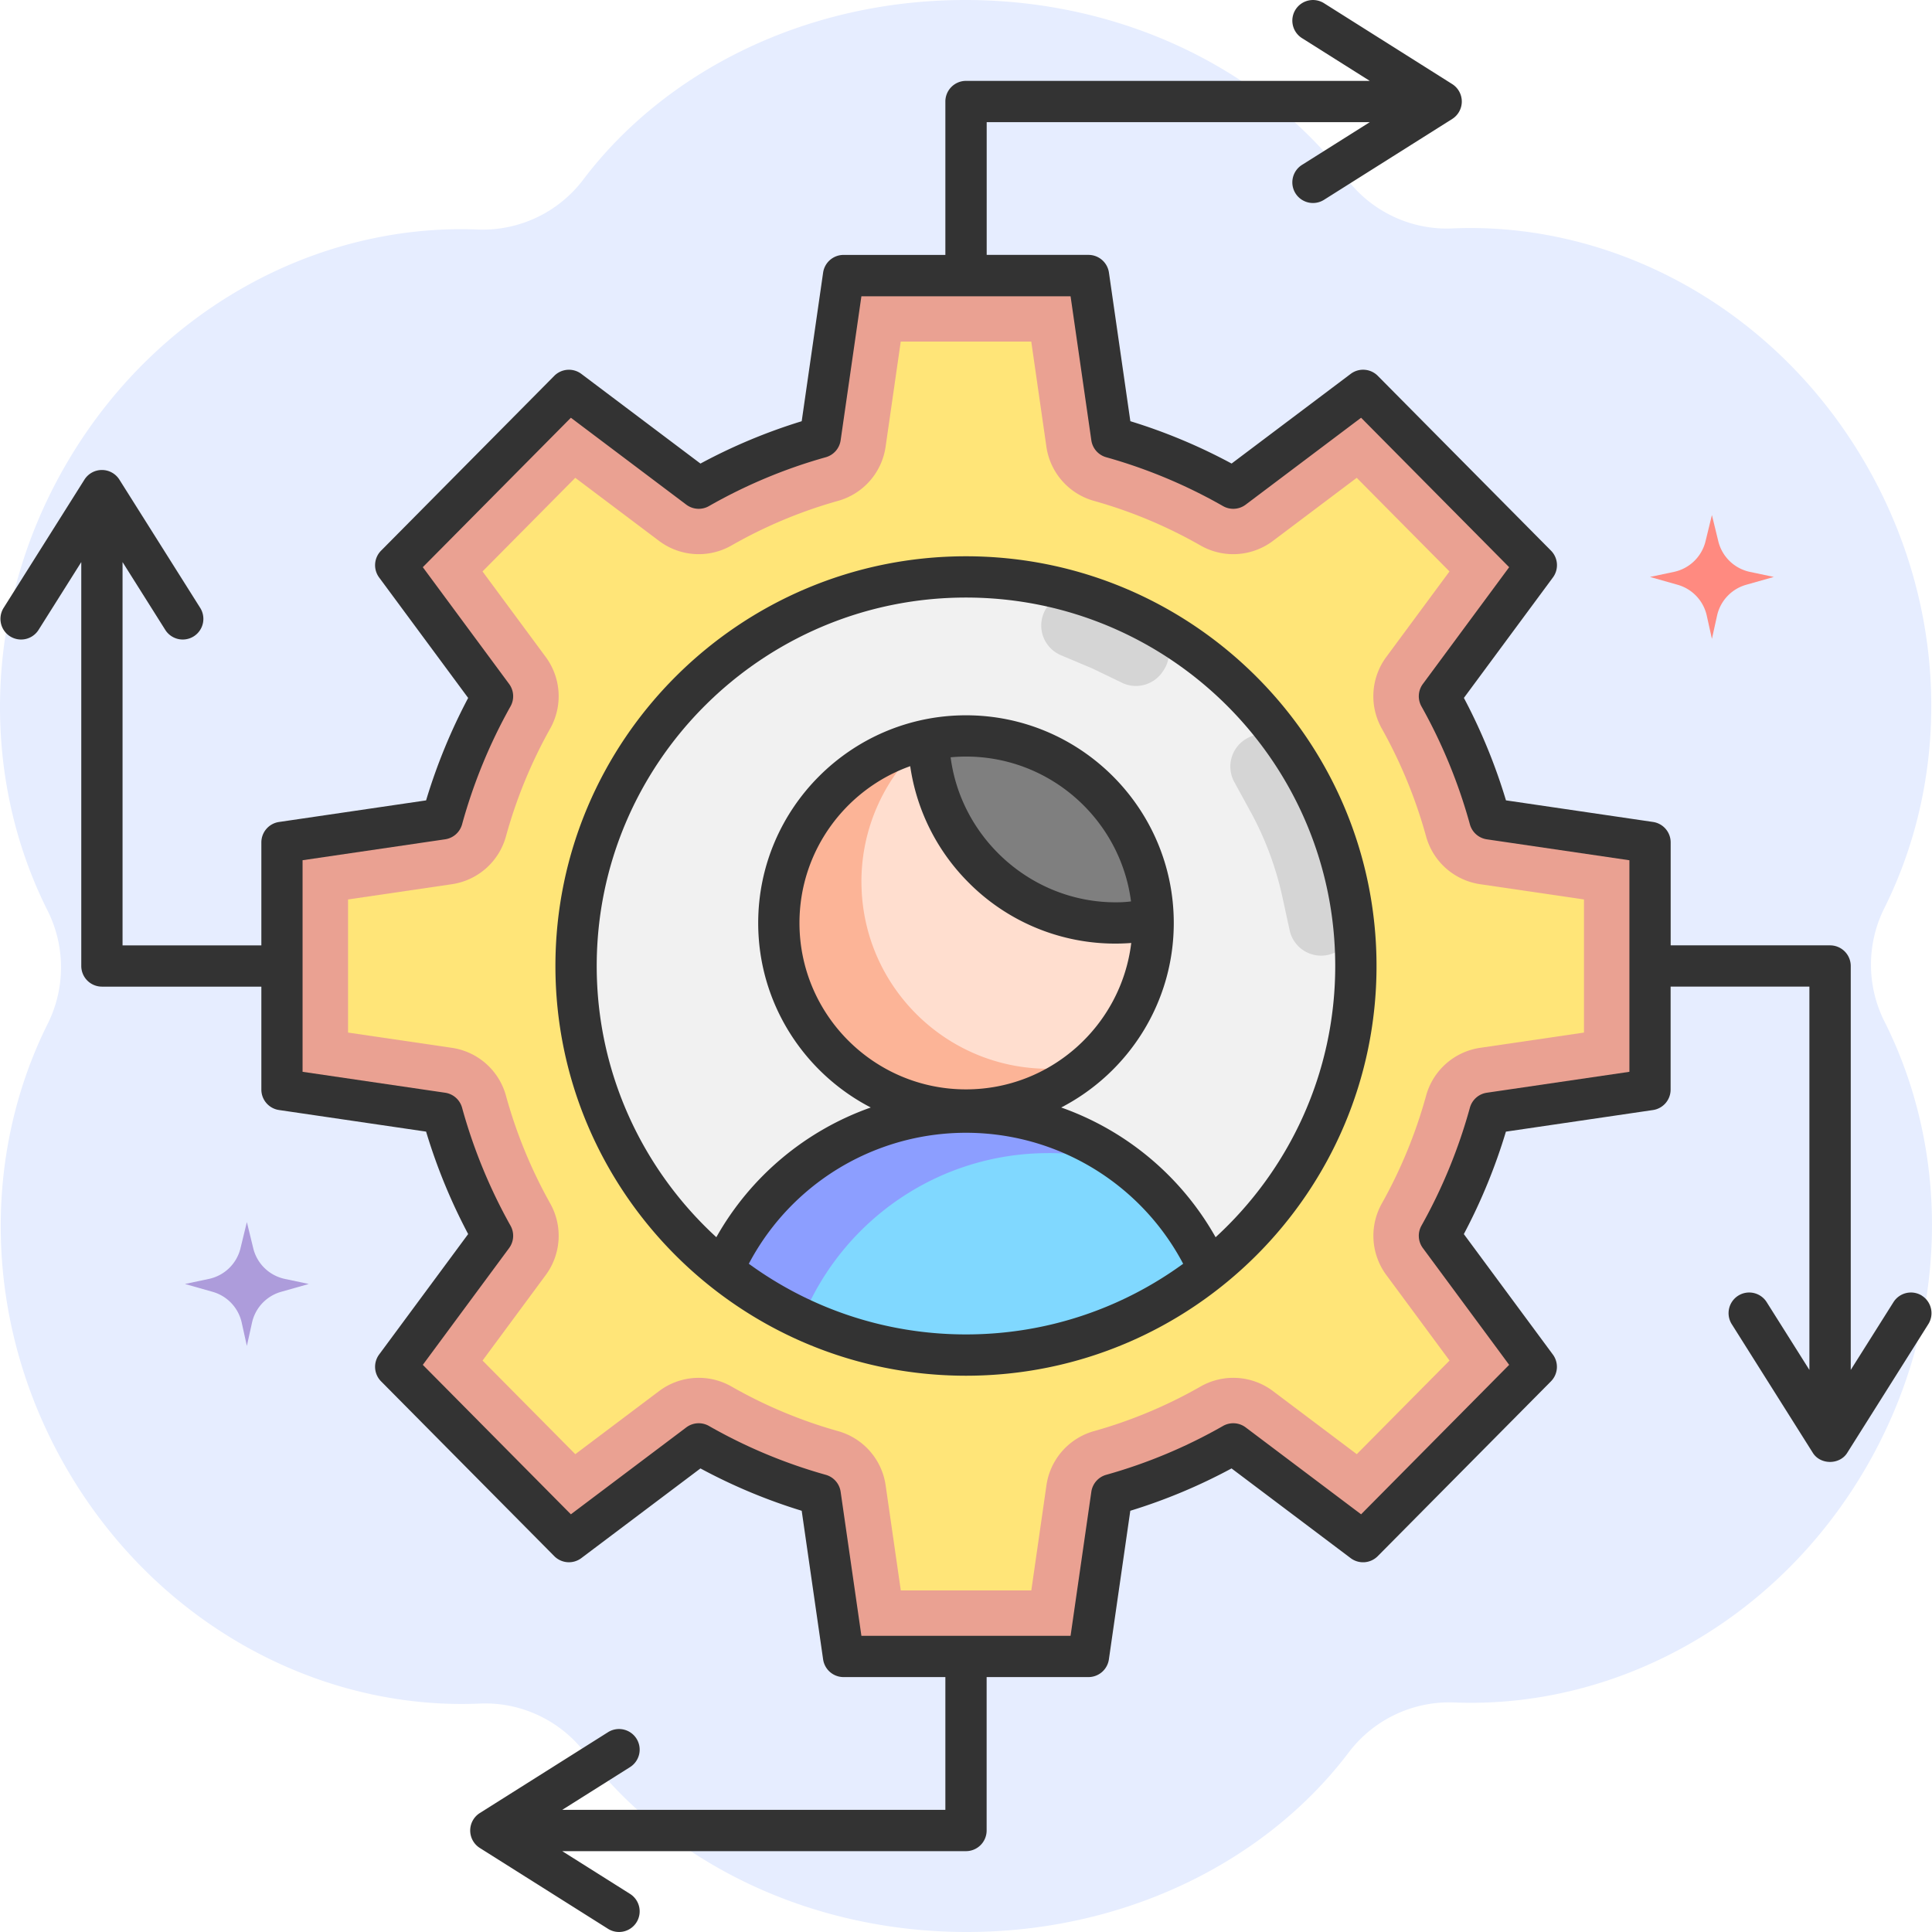 <svg xmlns="http://www.w3.org/2000/svg" width="72" height="72" fill="none" xmlns:v="https://vecta.io/nano"><g clip-path="url(#A)"><path d="M70.227 38.065a4.71 4.71 0 0 1-.005-4.218c2.459-4.922 2.408-11.147-.659-16.499-3.365-5.87-9.45-9.099-15.447-8.835-1.526.067-2.999-.628-3.924-1.845C47.138 2.65 41.91 0 35.973 0c-5.951 0-11.189 2.662-14.239 6.696a4.7 4.7 0 0 1-3.929 1.858c-5.98-.242-12.039 2.985-15.394 8.838-3.077 5.367-3.118 11.614-.638 16.543a4.71 4.71 0 0 1 .005 4.218C-.68 43.075-.63 49.3 2.438 54.652c3.365 5.87 9.45 9.099 15.447 8.835 1.526-.067 2.999.628 3.924 1.845C24.862 69.35 30.09 72 36.027 72c5.951 0 11.189-2.662 14.239-6.696a4.7 4.7 0 0 1 3.929-1.858c5.98.242 12.039-2.985 15.394-8.838 3.077-5.367 3.118-11.614.638-16.543z" fill="#e6edff"/><use href="#B" fill="#ff8a80"/><path d="M10.614 47.661l.894.189-1.034.293a1.54 1.54 0 0 0-1.082 1.148l-.192.867-.192-.867a1.54 1.54 0 0 0-1.082-1.148l-1.034-.293.894-.189a1.54 1.54 0 0 0 1.176-1.141l.238-.977.238.977a1.54 1.54 0 0 0 1.176 1.141z" fill="#ad9cdb"/><path d="M61.492 40.607v-9.214l-5.972-.877a20.42 20.42 0 0 0-1.877-4.57l3.609-4.883-6.455-6.515-4.838 3.643c-1.413-.807-2.93-1.446-4.527-1.894l-.869-6.028h-9.128l-.869 6.028c-1.598.448-3.115 1.087-4.528 1.894l-4.838-3.643-6.455 6.515 3.609 4.883c-.799 1.426-1.433 2.957-1.877 4.57l-5.972.877v9.214l5.972.877a20.43 20.43 0 0 0 1.877 4.57l-3.609 4.883 6.455 6.515 4.838-3.643a20.03 20.03 0 0 0 4.528 1.894l.869 6.028h9.128l.869-6.028c1.597-.448 3.115-1.087 4.527-1.894l4.838 3.643 6.455-6.515-3.609-4.883a20.43 20.43 0 0 0 1.877-4.57l5.971-.877z" fill="#ffe578"/><path d="M53.644 25.947l3.609-4.883-6.455-6.515-4.838 3.643c-1.413-.807-2.93-1.446-4.527-1.894l-.869-6.028h-9.128l-.869 6.028c-1.598.448-3.115 1.087-4.528 1.894l-4.838-3.643-6.455 6.515 3.609 4.883c-.799 1.426-1.433 2.957-1.877 4.57l-5.972.877v9.214l5.972.877a20.43 20.43 0 0 0 1.877 4.57l-3.609 4.883 6.455 6.515 4.838-3.643a20.03 20.03 0 0 0 4.528 1.894l.869 6.028h9.128l.869-6.028c1.597-.448 3.115-1.087 4.527-1.894l4.838 3.643 6.455-6.515-3.609-4.883a20.43 20.43 0 0 0 1.877-4.57l5.972-.877v-9.214l-5.972-.877a20.43 20.43 0 0 0-1.877-4.57zm5.387 12.534l-3.868.568a2.46 2.46 0 0 0-2.016 1.782 17.98 17.98 0 0 1-1.65 4.019 2.46 2.46 0 0 0 .168 2.667l2.355 3.187-3.457 3.489-3.121-2.35a2.46 2.46 0 0 0-2.701-.171 17.59 17.59 0 0 1-3.971 1.662 2.46 2.46 0 0 0-1.772 2.019l-.564 3.917h-4.864l-.565-3.917a2.46 2.46 0 0 0-1.772-2.019 17.59 17.59 0 0 1-3.971-1.662 2.46 2.46 0 0 0-2.701.171l-3.121 2.35-3.457-3.489 2.355-3.187a2.46 2.46 0 0 0 .167-2.667 18 18 0 0 1-1.65-4.019 2.46 2.46 0 0 0-2.016-1.782l-3.868-.568V33.52l3.868-.568a2.46 2.46 0 0 0 2.016-1.782 18 18 0 0 1 1.65-4.02 2.46 2.46 0 0 0-.168-2.667l-2.355-3.187 3.457-3.489 3.121 2.35a2.46 2.46 0 0 0 2.701.171c1.251-.715 2.587-1.274 3.971-1.662a2.46 2.46 0 0 0 1.772-2.019l.564-3.917h4.864l.564 3.917a2.46 2.46 0 0 0 1.772 2.019 17.59 17.59 0 0 1 3.971 1.662 2.46 2.46 0 0 0 2.701-.171l3.121-2.35 3.457 3.489-2.355 3.187a2.46 2.46 0 0 0-.168 2.667c.709 1.266 1.265 2.619 1.651 4.02a2.46 2.46 0 0 0 2.016 1.782l3.868.568v4.961h.001z" fill="#eaa192"/><path d="M71.625 48.286a.77.77 0 0 0-1.061.241l-1.592 2.526V36a.77.77 0 0 0-.769-.769h-5.942v-3.838a.77.77 0 0 0-.657-.761l-5.481-.805c-.397-1.321-.923-2.601-1.568-3.818l3.318-4.489a.77.77 0 0 0-.072-.999l-6.455-6.515a.77.77 0 0 0-1.009-.073l-4.439 3.342a20.82 20.82 0 0 0-3.773-1.578l-.798-5.538a.77.77 0 0 0-.761-.66h-3.795V4.552h14.278L48.52 6.146a.77.77 0 0 0-.24 1.061.77.77 0 0 0 1.061.24l4.778-3.013a.77.77 0 0 0 0-1.301L49.341.119a.77.77 0 0 0-1.061.24.77.77 0 0 0 .24 1.061l2.527 1.594H36a.77.77 0 0 0-.769.769V9.5h-3.795a.77.77 0 0 0-.761.66l-.798 5.538a20.85 20.85 0 0 0-3.773 1.578l-4.439-3.342a.77.77 0 0 0-1.009.073l-6.455 6.515a.77.77 0 0 0-.072.999l3.318 4.489a21.24 21.24 0 0 0-1.568 3.818l-5.482.805a.77.77 0 0 0-.657.761v3.838H4.567V20.947l1.592 2.527a.77.77 0 0 0 1.061.241.77.77 0 0 0 .241-1.061l-3.012-4.78a.77.77 0 0 0-1.302 0l-3.012 4.78a.77.77 0 0 0 .241 1.061.77.77 0 0 0 1.061-.241l1.592-2.527V36a.77.77 0 0 0 .769.769h5.942v3.837a.77.77 0 0 0 .657.761l5.482.805a21.22 21.22 0 0 0 1.568 3.818l-3.318 4.489a.77.77 0 0 0 .072.999l6.455 6.515a.77.77 0 0 0 1.009.073l4.439-3.342c1.203.649 2.468 1.178 3.773 1.578l.798 5.538a.77.77 0 0 0 .761.66h3.795v4.948H20.953l2.527-1.593a.77.77 0 0 0 .24-1.061.77.77 0 0 0-1.061-.24l-4.778 3.013a.77.77 0 0 0 0 1.301l4.778 3.013a.77.77 0 0 0 1.061-.24.77.77 0 0 0-.24-1.061l-2.527-1.593H36a.77.77 0 0 0 .769-.769V62.5h3.795a.77.77 0 0 0 .761-.66l.798-5.538c1.305-.4 2.57-.929 3.773-1.578l4.439 3.343a.77.77 0 0 0 1.009-.073l6.455-6.515a.77.77 0 0 0 .072-.999l-3.318-4.489c.645-1.217 1.171-2.498 1.568-3.818l5.481-.805a.77.77 0 0 0 .657-.761v-3.838h5.172v14.284l-1.592-2.526a.77.77 0 0 0-1.061-.241.77.77 0 0 0-.241 1.061l3.012 4.78c.279.473 1.023.473 1.302 0l3.012-4.78a.77.77 0 0 0-.241-1.061zm-10.902-8.343l-5.314.78a.77.77 0 0 0-.63.557c-.422 1.533-1.029 3.013-1.806 4.398a.77.77 0 0 0 .052.833l3.217 4.353-5.518 5.57-4.301-3.239a.77.77 0 0 0-.844-.054c-1.371.783-2.836 1.396-4.354 1.821a.77.77 0 0 0-.554.631l-.774 5.368h-7.795l-.774-5.368a.77.77 0 0 0-.554-.631 19.29 19.29 0 0 1-4.354-1.821.77.77 0 0 0-.844.054l-4.301 3.239-5.518-5.57 3.217-4.353a.77.77 0 0 0 .052-.833c-.776-1.385-1.384-2.865-1.806-4.398a.77.77 0 0 0-.63-.557l-5.314-.78v-7.885l5.314-.78a.77.77 0 0 0 .63-.557c.422-1.533 1.029-3.013 1.806-4.398a.77.77 0 0 0-.052-.833l-3.217-4.353 5.518-5.569 4.301 3.239a.77.77 0 0 0 .844.054c1.372-.783 2.836-1.396 4.354-1.821a.77.77 0 0 0 .554-.631l.774-5.368h7.795l.774 5.368a.77.77 0 0 0 .554.631 19.29 19.29 0 0 1 4.354 1.821.77.77 0 0 0 .844-.054l4.301-3.239 5.518 5.57-3.217 4.353a.77.77 0 0 0-.052.833c.776 1.385 1.384 2.865 1.806 4.398a.77.77 0 0 0 .63.557l5.314.78v7.885z" fill="#333"/><path d="M36 50.499c8.025 0 14.53-6.492 14.53-14.5S44.024 21.5 36 21.5s-14.53 6.492-14.53 14.5 6.505 14.5 14.53 14.5z" fill="#f1f1f1"/><g fill="#d5d5d5"><path d="M40.699 24.907l1.064.512c.544.296 1.224.125 1.567-.39l.034-.05a1.2 1.2 0 0 0-.423-1.72 14.49 14.49 0 0 0-2.589-1.097c-.586-.183-1.215.117-1.453.683a1.2 1.2 0 0 0 .639 1.573l1.162.49zm5.905 5.342a11.92 11.92 0 0 1 1.189 3.187l.268 1.233a1.2 1.2 0 0 0 1.427.918c.6-.13 1.011-.694.938-1.305-.278-2.352-1.12-4.532-2.388-6.401-.344-.507-1.023-.662-1.561-.368l-.001.001a1.2 1.2 0 0 0-.478 1.628l.605 1.107z"/></g><path d="M35.998 41.434c-4.045 0-7.522 2.425-9.061 5.898 2.485 1.981 5.633 3.168 9.061 3.168s6.576-1.187 9.061-3.168c-1.539-3.474-5.015-5.898-9.061-5.898z" fill="#80d8ff"/><path d="M39.075 42.972a9.9 9.9 0 0 1 2.817.408c-1.647-1.222-3.685-1.946-5.894-1.946-4.045 0-7.522 2.425-9.06 5.898 1.237.986 2.639 1.776 4.158 2.32-.372-.245-.734-.504-1.081-.781 1.539-3.474 5.015-5.898 9.06-5.898z" fill="#8c9eff"/><path d="M36 41.368c3.852 0 6.974-3.121 6.974-6.971S39.852 27.426 36 27.426s-6.974 3.121-6.974 6.971 3.122 6.971 6.974 6.971z" fill="#ffdecf"/><path d="M32.103 32.859a6.95 6.95 0 0 1 2.416-5.273c-3.14.679-5.493 3.47-5.493 6.812 0 3.85 3.122 6.971 6.974 6.971 1.743 0 3.336-.641 4.559-1.698-.478.103-.973.159-1.481.159-3.852 0-6.974-3.121-6.974-6.971z" fill="#fcb497"/><path d="M35.999 27.426a7.01 7.01 0 0 0-1.391.139c.074 3.785 3.166 6.832 6.971 6.832a7.01 7.01 0 0 0 1.391-.139c-.074-3.785-3.166-6.832-6.971-6.832z" fill="#7f7f7f"/><path d="M35.999 20.731c-8.436 0-15.3 6.849-15.3 15.269s6.863 15.269 15.3 15.269 15.3-6.85 15.3-15.269-6.863-15.269-15.3-15.269zm-8.093 26.366a9.15 9.15 0 0 1 16.187 0c-2.273 1.655-5.071 2.633-8.093 2.633s-5.821-.978-8.093-2.633zm8.249-14.148a7.7 7.7 0 0 0 6.003 2.193c-.37 3.069-2.99 5.456-6.159 5.456-3.421 0-6.205-2.782-6.205-6.202 0-2.691 1.724-4.987 4.127-5.843a7.69 7.69 0 0 0 2.234 4.395zm-.728-4.727c.188-.017.379-.027.572-.027 3.149 0 5.755 2.357 6.151 5.398-.19.025-.381.034-.572.034-3.126 0-5.756-2.369-6.151-5.405zm9.875 17.886a10.69 10.69 0 0 0-5.754-4.835c2.489-1.289 4.195-3.886 4.195-6.876 0-4.268-3.474-7.74-7.743-7.74s-7.744 3.472-7.744 7.74c0 2.99 1.706 5.587 4.195 6.876-2.413.852-4.473 2.557-5.755 4.834-2.738-2.511-4.458-6.113-4.458-10.108 0-7.571 6.173-13.73 13.761-13.73S49.76 28.429 49.76 36c0 3.995-1.719 7.597-4.458 10.108z" fill="#333"/></g><defs><clipPath id="A"><path fill="#fff" d="M0 0h72v72H0z"/></clipPath><path id="B" d="M65.212 21.312l.894.189-1.034.293a1.54 1.54 0 0 0-1.082 1.148l-.192.867-.192-.867a1.54 1.54 0 0 0-1.082-1.148l-1.034-.293.894-.189a1.54 1.54 0 0 0 1.176-1.141l.238-.977.238.977a1.54 1.54 0 0 0 1.176 1.141z"/></defs></svg>